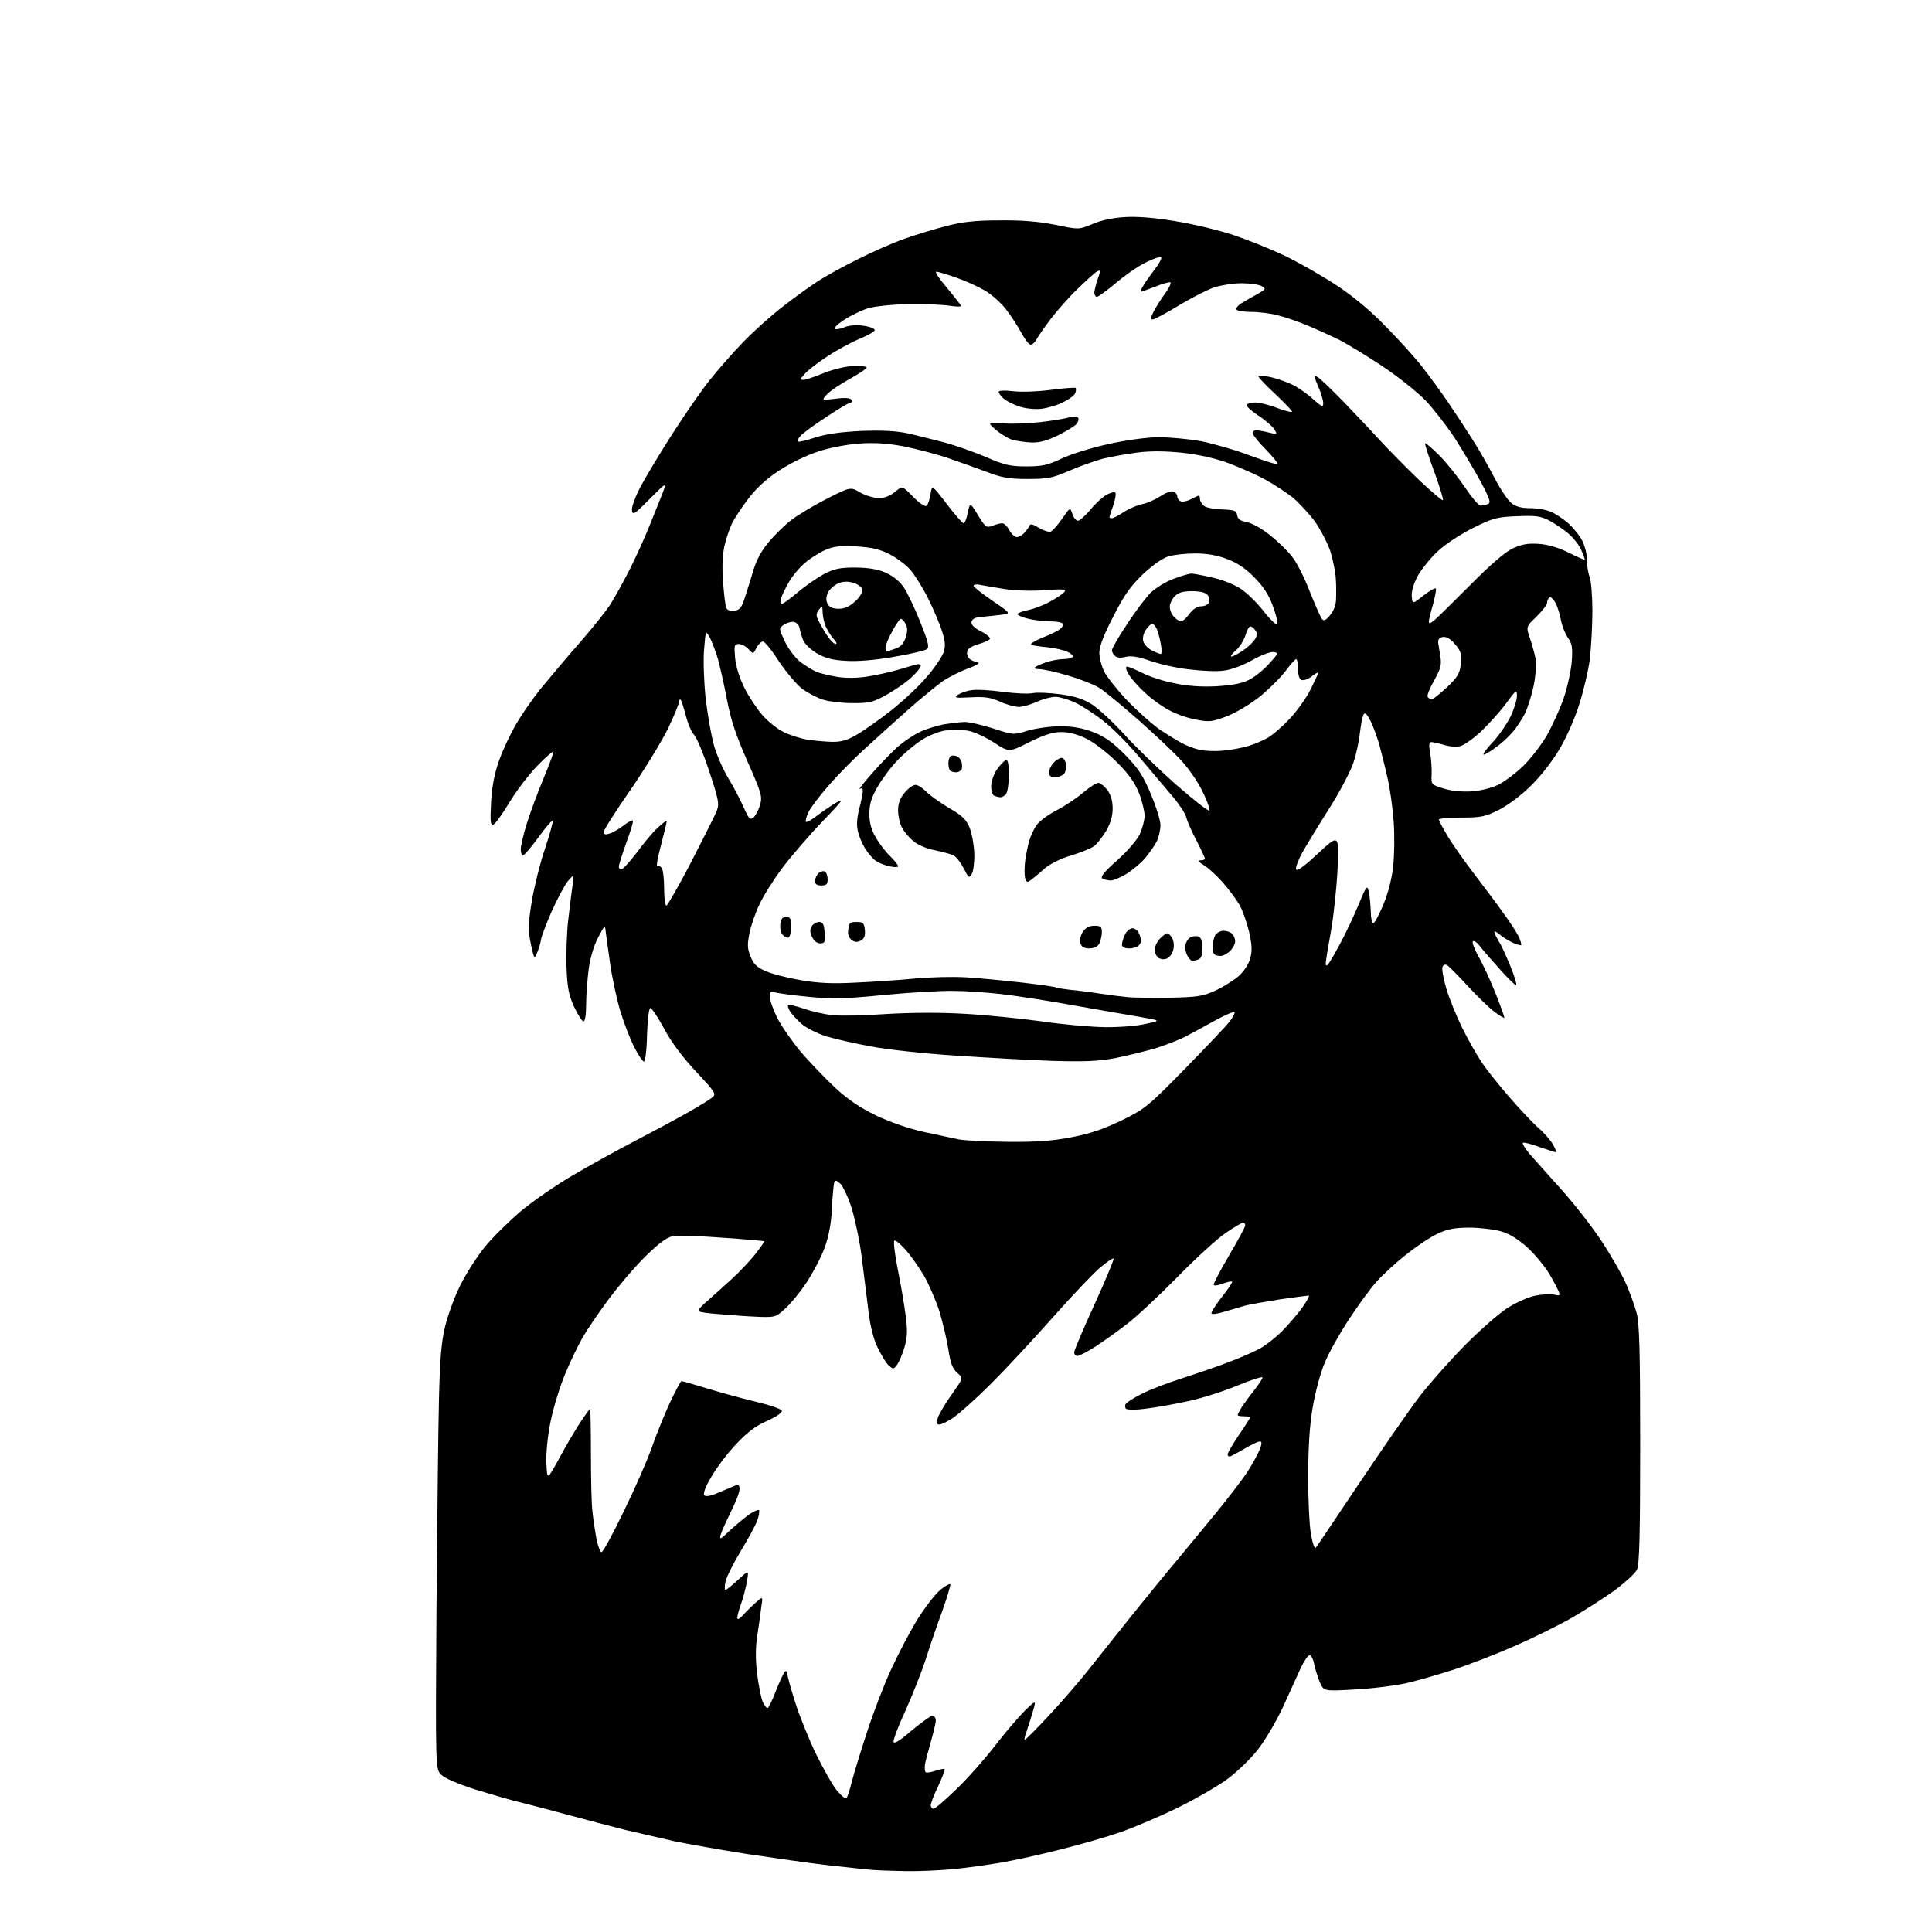 <?xml version="1.0" encoding="UTF-8" standalone="no"?>
<svg 
  version="1.1" 
  xmlns="http://www.w3.org/2000/svg" 
  xmlns:xlink="http://www.w3.org/1999/xlink" 
  xmlns:svg="http://www.w3.org/2000/svg"
  xmlns:rdf="http://www.w3.org/1999/02/22-rdf-syntax-ns#"
  xmlns:cc="http://creativecommons.org/ns#"
  xmlns:dc="http://purl.org/dc/elements/1.1/"
  viewBox="0 0 768 768"
  width="768"
  height="768"
>
<style>svg {background-color: white; }</style>"
<path stroke="none" fill="black" fill-rule="evenodd" d="M360.0,743.8C354.8,743.7 348.7,743.5 346.5,743.3C344.3,743.1 336.6,742.3 329.5,741.5C322.4,740.7 307.7,738.6 297.0,737.0C286.3,735.3 273.2,733.0 268.0,731.9C262.8,730.7 254.0,728.7 248.5,727.4C243.0,726.0 232.9,723.4 226.0,721.5C219.1,719.6 210.6,717.4 207.0,716.5C203.4,715.7 195.4,713.3 189.1,711.4C182.2,709.2 176.8,706.9 175.4,705.5C173.1,703.2 173.1,703.2 173.5,639.8C173.8,605.0 174.2,567.3 174.5,556.0C174.9,540.0 175.4,533.6 177.0,527.0C178.2,522.3 180.9,514.9 183.2,510.5C185.4,506.1 189.7,499.4 192.7,495.7C195.7,492.0 202.2,485.6 207.0,481.5C211.9,477.4 221.2,471.0 227.7,467.2C234.2,463.4 245.3,457.2 252.5,453.5C259.6,449.8 269.1,444.7 273.5,442.2C277.9,439.7 282.3,437.0 283.2,436.2C284.8,434.9 284.3,434.1 276.7,426.0C271.4,420.3 266.9,414.4 264.0,408.9C261.5,404.3 259.0,400.6 258.5,400.7C257.9,400.9 257.4,405.7 257.2,411.5C257.1,417.3 256.5,422.0 256.0,422.0C255.5,422.0 253.7,419.4 252.1,416.2C250.5,413.1 248.0,406.6 246.6,402.0C245.2,397.3 243.4,389.0 242.6,383.5C241.8,378.0 241.0,372.1 240.8,370.5C240.5,367.6 240.4,367.6 237.7,372.8C236.0,376.1 234.6,380.8 234.0,385.3C233.5,389.3 233.0,395.5 233.0,399.2C233.0,403.3 232.6,406.0 231.9,406.0C231.4,406.0 229.7,403.4 228.2,400.2C226.1,395.5 225.5,392.7 225.2,384.5C225.0,379.0 225.3,370.4 225.9,365.5C226.5,360.6 227.2,354.5 227.6,352.0C228.1,347.5 228.1,347.5 225.8,350.2C224.5,351.7 221.6,357.2 219.2,362.5C216.9,367.8 215.0,372.9 215.0,373.8C214.9,374.7 214.3,376.8 213.6,378.5C212.4,381.5 212.4,381.5 211.0,375.2C209.9,369.7 209.9,367.5 211.4,358.2C212.4,352.4 214.7,342.9 216.7,337.2C218.6,331.5 219.9,326.6 219.7,326.3C219.4,326.0 216.8,329.0 214.0,332.9C211.2,336.8 208.4,340.0 207.9,340.0C207.4,340.0 207.0,338.9 207.0,337.6C207.0,336.2 208.1,331.5 209.5,327.1C210.9,322.7 213.8,314.8 216.0,309.6C218.2,304.3 220.0,299.5 220.0,298.9C220.0,298.3 217.1,300.8 213.6,304.4C210.1,308.0 205.1,314.6 202.4,319.1C199.7,323.6 196.9,327.5 196.1,327.8C195.0,328.2 194.8,326.6 195.2,318.9C195.6,312.2 196.6,307.4 198.5,302.0C200.0,297.9 203.0,291.5 205.2,287.8C207.3,284.1 211.7,277.8 214.9,273.8C218.2,269.8 224.9,261.8 229.9,256.1C235.0,250.3 240.6,243.3 242.4,240.6C244.2,237.8 247.8,231.3 250.4,226.2C252.9,221.2 256.4,213.5 258.1,209.2C259.8,205.0 262.1,199.2 263.2,196.5C265.1,191.5 265.1,191.5 258.3,198.3C252.3,204.4 251.5,204.9 251.2,202.9C251.0,201.7 252.5,197.5 254.5,193.7C256.5,189.9 262.2,180.4 267.2,172.6C272.2,164.8 278.9,155.1 282.2,151.0C285.5,146.9 291.5,140.0 295.6,135.8C299.7,131.6 306.8,125.2 311.4,121.7C316.0,118.1 322.3,113.6 325.4,111.6C328.5,109.6 335.6,105.7 341.1,103.0C346.6,100.2 354.8,96.6 359.3,95.0C363.8,93.4 371.3,91.1 376.0,89.9C382.5,88.2 387.5,87.6 397.5,87.6C406.8,87.5 413.1,88.1 419.7,89.4C428.8,91.3 428.8,91.3 434.2,89.1C437.5,87.6 442.3,86.6 447.0,86.3C452.0,86.0 458.8,86.5 467.1,87.9C474.1,89.0 484.4,91.5 490.2,93.4C495.9,95.3 505.1,99.0 510.6,101.6C516.0,104.2 525.0,109.3 530.5,112.9C536.9,117.0 543.9,122.7 550.0,128.9C555.3,134.2 562.1,141.7 565.1,145.5C568.1,149.3 572.9,155.9 575.7,160.0C578.5,164.1 582.8,170.7 585.2,174.5C587.7,178.3 591.6,185.2 594.0,189.8C596.3,194.3 599.4,198.9 600.8,200.0C602.5,201.4 604.8,202.0 608.2,202.0C610.9,202.0 614.5,202.6 616.4,203.4C618.2,204.1 621.3,206.2 623.4,208.0C625.4,209.8 628.0,213.0 629.0,215.0C630.0,217.0 630.9,220.4 630.8,222.6C630.8,224.7 631.3,227.8 631.9,229.3C632.5,230.9 633.0,237.0 633.0,242.8C633.0,248.7 632.5,257.3 632.0,261.9C631.4,266.5 629.5,274.6 627.8,279.9C626.2,285.2 622.7,293.1 620.1,297.5C617.5,302.0 612.6,308.4 608.8,312.1C604.8,316.1 599.6,320.0 595.9,321.9C590.3,324.7 588.7,325.0 580.8,325.0C576.0,325.0 572.0,325.4 572.0,325.8C572.0,326.3 573.6,329.3 575.6,332.6C577.5,335.8 582.4,342.7 586.3,347.8C590.3,353.0 595.4,359.8 597.7,363.1C600.1,366.3 602.7,370.4 603.6,372.1C604.4,373.8 604.9,375.4 604.7,375.7C604.4,375.9 602.7,375.4 600.8,374.5C599.0,373.5 596.7,372.1 595.8,371.2C594.8,370.4 594.0,370.0 594.0,370.5C594.0,370.9 594.9,372.7 595.9,374.4C597.0,376.1 599.0,380.6 600.5,384.3C602.0,388.0 603.0,391.3 602.7,391.6C602.5,391.9 599.5,389.0 596.2,385.3C592.9,381.6 589.2,377.4 588.2,376.0C587.1,374.6 585.9,373.8 585.5,374.2C585.1,374.6 586.1,377.3 587.7,380.2C589.4,383.1 592.4,389.6 594.4,394.6C596.4,399.6 598.0,404.1 598.0,404.5C598.0,404.9 596.3,403.9 594.2,402.3C592.1,400.8 587.3,396.1 583.5,392.0C579.7,387.9 576.0,384.1 575.3,383.7C574.5,383.2 573.8,383.5 573.4,384.4C573.1,385.3 573.8,389.2 575.0,393.2C576.2,397.2 579.0,404.0 581.2,408.5C583.4,412.9 586.7,418.8 588.5,421.5C590.2,424.3 595.3,430.7 599.8,435.9C604.2,441.0 609.6,446.7 611.7,448.5C613.8,450.3 616.3,453.2 617.3,454.9C618.3,456.6 618.8,458.0 618.4,458.0C618.0,458.0 615.1,457.0 611.8,455.9C608.6,454.7 605.7,454.0 605.4,454.3C605.0,454.6 606.3,456.6 608.1,458.8C610.0,460.9 615.7,467.3 620.8,473.0C625.9,478.7 633.0,487.8 636.6,493.3C640.2,498.7 644.5,506.2 646.2,509.9C647.8,513.5 649.8,519.0 650.6,522.0C651.7,526.3 652.0,536.9 652.0,574.5C652.0,610.4 651.7,622.1 650.7,624.0C650.0,625.4 646.3,628.8 642.5,631.7C638.6,634.6 630.8,639.6 625.0,643.0C619.2,646.3 608.8,651.4 601.9,654.4C595.1,657.4 584.5,661.5 578.5,663.5C572.4,665.5 563.7,668.0 559.0,669.1C554.3,670.1 545.0,671.3 538.3,671.6C526.2,672.3 526.2,672.3 524.6,668.6C523.8,666.6 522.8,663.4 522.4,661.5C522.1,659.6 521.2,658.0 520.6,658.0C519.9,658.0 518.3,660.4 517.0,663.2C515.7,666.1 512.5,673.1 509.9,678.8C507.2,684.5 502.8,692.0 500.0,695.5C497.2,699.1 491.9,704.2 488.2,707.0C484.5,709.8 475.6,714.9 468.4,718.5C461.2,722.0 450.9,726.4 445.4,728.3C440.0,730.2 429.2,733.3 421.5,735.2C413.8,737.2 403.2,739.5 398.0,740.4C392.8,741.3 384.2,742.5 379.0,743.0C373.8,743.5 365.2,743.9 360.0,743.8zM371.1,719.0C371.7,719.0 375.8,715.5 380.2,711.2C384.6,707.0 391.5,699.2 395.5,694.0C399.5,688.8 404.9,682.5 407.4,680.0C412.0,675.6 412.0,675.6 410.4,680.9C409.5,683.9 408.4,687.4 407.9,688.8C407.4,690.2 407.1,691.4 407.3,691.6C407.5,691.8 411.9,687.4 417.1,681.8C422.3,676.2 429.4,668.0 433.0,663.4C436.6,658.9 444.1,649.4 449.8,642.3C455.4,635.3 463.5,625.4 467.8,620.3C472.0,615.2 479.3,606.4 483.9,600.8C488.5,595.1 493.8,588.2 495.6,585.5C497.4,582.8 499.6,578.8 500.5,576.8C501.7,573.9 501.7,573.0 500.8,573.0C500.1,573.0 497.2,574.4 494.5,576.0C491.8,577.6 489.2,579.0 488.8,579.0C488.3,579.0 488.0,578.6 488.0,578.1C488.0,577.6 490.0,574.1 492.5,570.4C495.0,566.8 497.0,563.6 497.0,563.4C497.0,563.2 495.9,563.0 494.5,563.0C493.1,563.0 492.0,562.8 492.0,562.5C492.0,562.2 492.8,560.7 493.7,559.2C494.7,557.7 497.0,554.6 498.9,552.2C500.7,549.9 502.1,547.7 501.8,547.5C501.5,547.2 496.9,548.7 491.6,550.9C486.3,553.1 477.8,555.8 472.7,556.9C467.7,558.0 460.1,559.4 456.0,559.9C451.8,560.5 448.1,560.5 447.6,560.0C447.2,559.6 447.1,558.7 447.5,558.1C447.8,557.5 450.7,555.7 453.8,554.1C456.9,552.5 464.4,549.6 470.5,547.7C476.6,545.7 484.6,543.0 488.3,541.5C492.1,540.1 497.3,537.9 500.0,536.5C502.7,535.2 507.0,531.8 509.7,529.1C512.3,526.4 516.0,522.2 517.8,519.6C519.6,517.1 520.7,515.0 520.2,515.0C519.8,515.0 514.7,515.7 508.9,516.5C503.2,517.4 496.9,518.5 495.0,519.0C493.1,519.6 489.4,520.6 486.8,521.4C484.2,522.2 481.8,522.6 481.6,522.1C481.3,521.7 483.2,518.8 485.7,515.6C488.2,512.5 490.0,509.7 489.8,509.5C489.6,509.2 488.0,509.6 486.2,510.2C484.5,510.9 482.8,511.2 482.5,510.8C482.2,510.5 484.9,505.3 488.5,499.2C492.1,493.1 495.0,487.7 495.0,487.1C495.0,486.5 494.6,486.0 494.2,486.0C493.7,486.0 490.6,487.8 487.4,490.0C484.1,492.2 475.4,500.1 468.0,507.7C460.6,515.2 451.6,523.6 448.0,526.3C444.4,529.1 438.8,533.1 435.6,535.2C432.3,537.3 429.1,539.0 428.3,539.0C427.6,539.0 427.0,538.4 427.0,537.6C427.0,536.8 430.6,528.3 435.1,518.5C439.5,508.8 442.9,500.6 442.7,500.3C442.4,500.0 440.0,501.6 437.3,503.9C434.7,506.1 426.2,515.0 418.5,523.7C410.8,532.4 399.8,544.2 394.0,550.0C388.2,555.8 381.3,562.0 378.6,563.8C375.6,565.7 373.3,566.7 372.7,566.1C372.2,565.6 372.5,563.8 373.6,561.9C374.5,560.0 377.0,556.1 379.1,553.2C382.9,547.8 382.9,547.8 380.5,545.7C378.6,544.0 377.8,541.8 377.0,536.5C376.4,532.6 374.8,525.9 373.5,521.5C372.1,517.1 369.3,510.6 367.3,507.1C365.2,503.6 361.9,498.9 359.8,496.6C357.8,494.4 355.9,492.8 355.5,493.2C355.1,493.6 355.7,498.7 356.9,504.7C358.1,510.6 359.5,518.8 360.0,522.9C360.8,528.8 360.7,531.4 359.6,535.4C358.8,538.2 357.4,541.4 356.6,542.5C355.2,544.4 355.1,544.4 353.2,542.7C352.1,541.7 350.1,538.3 348.6,535.1C346.9,531.3 345.7,526.0 345.0,519.4C344.3,514.0 343.2,504.6 342.4,498.6C341.6,492.7 339.8,484.3 338.5,480.1C337.1,475.8 335.1,471.5 334.0,470.5C332.4,469.1 332.0,469.0 331.6,470.1C331.4,470.9 330.9,475.6 330.7,480.5C330.4,486.6 329.4,491.6 327.8,496.0C326.5,499.6 323.3,505.7 320.7,509.7C318.1,513.6 314.2,518.4 312.0,520.3C308.2,523.8 308.2,523.8 298.3,523.3C292.9,523.0 285.8,522.4 282.5,522.1C276.5,521.4 276.5,521.4 280.9,517.4C283.3,515.3 287.8,511.2 290.8,508.5C293.8,505.8 298.0,501.3 300.2,498.6C302.3,495.9 303.9,493.6 303.8,493.4C303.6,493.3 296.1,492.6 287.2,492.0C278.2,491.3 269.3,491.1 267.4,491.4C265.0,491.9 261.9,494.2 256.7,499.3C252.6,503.3 246.2,510.8 242.3,516.0C238.4,521.2 233.6,528.2 231.7,531.5C229.8,534.8 226.6,541.4 224.6,546.3C222.6,551.1 220.0,559.5 218.9,564.9C217.7,570.8 217.0,577.6 217.2,581.7C217.5,588.5 217.5,588.5 222.4,579.5C225.1,574.5 228.9,568.1 230.8,565.2C232.7,562.4 234.4,560.0 234.6,560.0C234.7,560.0 234.9,567.9 234.9,577.5C234.9,587.1 235.1,597.6 235.5,600.8C235.8,603.9 236.6,608.9 237.1,611.8C237.7,614.6 238.6,617.0 239.1,617.0C239.7,617.0 243.7,609.6 248.0,600.7C252.4,591.7 257.4,580.3 259.1,575.4C260.8,570.5 264.0,562.6 266.2,557.8C268.5,552.9 270.6,549.0 270.9,549.0C271.2,549.0 275.8,550.3 281.0,551.9C286.2,553.5 295.0,555.9 300.4,557.2C305.9,558.5 310.6,560.1 310.8,560.8C311.0,561.5 308.6,563.2 304.8,564.9C300.2,566.9 296.9,569.5 292.5,574.2C289.2,577.7 284.8,583.5 282.8,587.0C280.3,591.2 279.4,593.8 280.0,594.4C280.7,595.1 282.8,594.6 286.2,593.1C289.1,591.9 292.1,590.6 292.8,590.3C293.5,590.0 294.0,590.6 294.0,591.9C294.0,593.1 292.5,597.1 290.6,600.8C288.8,604.5 286.9,608.6 286.5,610.0C285.9,612.2 286.3,612.1 290.1,608.4C292.5,606.2 296.0,603.3 297.8,602.0C299.6,600.8 301.4,600.0 301.7,600.3C302.0,600.6 301.7,602.4 301.1,604.2C300.5,606.0 297.5,611.6 294.5,616.5C291.5,621.5 288.7,627.0 288.4,628.8C288.0,630.6 288.0,632.0 288.4,632.0C288.8,632.0 291.0,630.2 293.4,628.0C297.7,624.0 297.7,624.0 296.9,628.8C296.4,631.4 295.4,635.3 294.6,637.5C293.8,639.7 293.1,642.2 293.1,643.0C293.1,644.0 293.8,643.7 295.4,642.0C296.6,640.6 298.9,638.4 300.5,637.0C303.3,634.5 303.3,634.5 302.6,639.0C302.3,641.5 301.6,646.6 301.0,650.4C300.3,655.1 300.3,659.9 301.0,665.6C301.6,670.3 302.6,675.2 303.2,676.5C303.8,677.9 304.7,679.0 305.1,679.0C305.5,679.0 307.0,675.9 308.5,672.0C310.0,668.2 311.6,664.8 312.1,664.4C312.6,664.1 313.0,664.6 313.0,665.4C313.0,666.3 314.4,671.4 316.1,676.7C317.8,682.1 321.6,691.5 324.5,697.5C327.5,703.5 331.2,710.1 332.9,712.0C334.5,713.9 336.1,715.2 336.5,714.8C336.8,714.5 337.8,711.6 338.6,708.3C339.4,705.1 342.1,696.3 344.6,688.7C347.0,681.2 351.3,670.0 354.1,663.9C356.9,657.8 361.6,648.8 364.6,643.9C367.6,639.1 371.7,633.7 373.8,632.0C375.8,630.3 377.6,629.4 377.8,629.8C377.9,630.3 376.4,635.2 374.5,640.6C372.5,646.0 369.5,654.7 367.9,659.9C366.2,665.0 362.6,674.1 359.9,680.1C357.1,686.1 355.0,691.7 355.2,692.4C355.4,693.4 357.8,691.9 362.4,687.9C366.3,684.7 370.0,682.0 370.7,682.0C371.4,682.0 372.0,682.9 372.0,683.9C372.0,684.9 371.1,688.6 370.1,692.1C369.1,695.6 368.0,699.7 367.7,701.3C367.5,702.8 367.6,704.3 368.0,704.5C368.4,704.8 370.2,704.5 371.9,703.9C373.7,703.3 375.3,703.0 375.5,703.2C375.8,703.4 374.6,706.4 373.0,709.9C371.3,713.4 370.0,716.8 370.0,717.6C370.0,718.4 370.5,719.0 371.1,719.0zM523.0,615.3C523.4,614.9 531.2,603.2 540.4,589.5C549.6,575.8 560.4,560.2 564.4,555.0C568.4,549.8 576.4,540.8 582.1,535.0C587.8,529.2 595.3,522.6 598.7,520.3C602.2,518.0 607.2,515.7 610.0,515.1C612.8,514.5 616.3,514.3 617.7,514.6C620.0,515.2 620.2,515.0 619.6,513.4C619.2,512.4 617.5,509.1 615.7,506.1C613.9,503.2 610.1,498.6 607.2,495.9C603.6,492.7 600.2,490.5 596.8,489.5C593.9,488.7 588.2,488.0 584.1,488.0C578.2,488.0 575.3,488.6 571.5,490.4C568.8,491.6 563.1,495.4 559.0,498.7C554.9,501.9 549.5,506.9 547.1,509.6C544.7,512.3 539.8,519.0 536.2,524.5C532.6,530.0 528.3,537.6 526.7,541.5C525.0,545.4 522.9,553.2 521.9,559.0C520.6,566.3 520.1,574.7 520.0,586.4C520.0,595.7 520.5,606.2 521.1,609.8C521.7,613.3 522.6,615.8 523.0,615.3zM400.8,453.9C412.5,454.0 418.6,453.5 426.3,452.0C433.6,450.6 439.2,448.6 446.0,445.3C455.0,440.9 456.4,439.8 470.8,425.1C479.2,416.5 487.3,408.0 488.7,406.2C490.1,404.4 491.0,402.7 490.7,402.4C490.4,402.0 487.0,403.5 483.3,405.5C479.6,407.6 474.5,410.3 472.1,411.6C469.7,413.0 464.2,415.1 460.0,416.5C455.7,417.8 448.3,419.6 443.4,420.6C436.3,421.9 431.1,422.1 418.0,421.7C408.9,421.4 391.6,420.4 379.5,419.6C367.4,418.8 352.5,417.2 346.4,416.0C340.3,414.9 332.3,413.1 328.6,412.0C324.8,410.8 320.4,408.6 318.4,406.8C316.5,405.1 314.5,402.8 313.9,401.8C313.3,400.7 313.0,399.6 313.3,399.4C313.5,399.2 316.2,399.9 319.4,400.9C322.5,402.0 327.6,403.2 330.8,403.5C333.9,403.9 343.5,403.7 352.0,403.1C362.0,402.5 373.2,402.4 383.5,403.0C392.3,403.5 406.0,404.9 414.0,406.0C422.0,407.2 433.2,408.2 439.0,408.3C445.0,408.4 452.1,407.8 455.5,407.0C461.5,405.7 461.5,405.7 453.5,404.3C449.1,403.6 436.9,401.4 426.5,399.6C416.1,397.7 403.0,395.7 397.5,395.1C392.0,394.5 383.7,393.9 379.0,393.9C374.3,393.8 362.0,394.5 351.6,395.5C335.4,397.1 331.0,397.2 321.0,396.2C314.5,395.6 308.5,394.7 307.6,394.4C306.4,393.9 306.0,394.4 306.0,396.2C306.0,397.6 307.4,401.4 309.0,404.7C310.7,408.0 314.9,414.0 318.3,418.1C321.8,422.2 327.9,428.5 331.8,432.2C337.1,437.1 341.5,440.1 348.2,443.4C353.7,446.0 361.4,448.7 367.0,449.9C372.2,451.0 378.5,452.4 381.0,452.9C383.5,453.4 392.4,453.8 400.8,453.9zM465.0,396.6C476.0,396.4 478.2,396.0 483.1,393.8C486.1,392.4 490.3,389.8 492.3,388.1C494.5,386.1 496.4,383.3 497.0,380.9C497.8,378.0 497.7,375.5 496.5,370.3C495.6,366.6 493.9,361.7 492.6,359.5C491.3,357.3 488.3,353.3 485.9,350.6C483.5,347.9 480.2,344.9 478.5,343.9C476.4,342.6 476.0,342.0 477.2,342.0C478.2,342.0 479.0,341.7 479.0,341.4C479.0,341.0 477.5,337.8 475.6,334.1C473.7,330.5 471.9,326.4 471.6,325.0C471.3,323.6 468.9,319.9 466.3,316.8C463.7,313.7 457.7,306.6 453.1,301.2C448.5,295.7 441.8,288.9 438.1,286.2C434.5,283.4 429.5,280.2 427.0,279.1C424.5,278.0 421.1,277.0 419.5,277.0C417.9,277.0 414.5,277.9 412.1,279.0C409.7,280.1 406.5,281.0 405.0,281.0C403.5,281.0 400.1,280.1 397.5,278.9C393.7,277.2 391.3,276.9 385.8,277.2C380.0,277.5 379.1,277.4 380.6,276.3C381.6,275.6 383.9,274.7 385.9,274.4C387.8,274.0 393.5,274.3 398.6,275.0C403.6,275.7 409.1,275.9 410.8,275.5C412.5,275.2 417.3,275.4 421.6,276.0C427.3,276.8 430.6,277.8 434.2,280.1C436.8,281.8 442.5,287.1 446.8,291.8C451.0,296.5 460.3,305.5 467.4,311.8C474.6,318.1 480.6,322.8 480.8,322.2C481.0,321.6 479.8,318.2 478.1,314.8C476.5,311.3 472.8,305.9 470.0,302.8C467.2,299.6 459.5,292.4 453.0,286.6C446.4,280.8 439.3,274.9 437.1,273.5C434.9,272.1 429.2,269.9 424.4,268.5C419.7,267.1 414.6,266.0 413.2,266.0C411.8,266.0 411.0,265.7 411.4,265.3C411.7,264.9 413.7,264.0 415.8,263.3C417.8,262.6 420.9,262.0 422.7,262.0C424.4,262.0 426.1,261.6 426.4,261.1C426.7,260.7 425.7,259.7 424.3,259.1C422.8,258.4 419.3,257.6 416.5,257.3C413.8,257.1 410.8,256.6 410.0,256.4C409.2,256.1 411.0,254.9 414.3,253.5C417.5,252.3 420.7,250.7 421.5,250.0C422.3,249.3 422.7,248.4 422.4,247.9C422.1,247.4 419.9,247.0 417.4,247.0C414.9,247.0 410.9,246.5 408.5,245.9C406.0,245.3 404.2,244.4 404.5,244.0C404.8,243.6 406.7,242.9 408.7,242.5C410.8,242.1 414.6,240.7 417.3,239.2C419.9,237.8 422.5,236.1 423.1,235.3C424.0,234.2 422.7,234.1 415.4,234.6C410.1,235.0 403.4,234.8 399.0,234.1C394.9,233.4 390.5,232.7 389.2,232.4C388.0,232.2 387.0,232.4 387.0,232.9C387.0,233.3 390.4,236.0 394.5,238.8C402.0,243.9 402.0,243.9 397.8,244.4C395.4,244.7 391.9,245.1 390.0,245.2C387.6,245.4 386.4,246.1 386.2,247.2C386.0,248.3 387.2,249.6 390.0,251.0C392.2,252.1 393.8,253.5 393.5,254.0C393.2,254.5 391.2,255.4 389.1,256.0C386.9,256.6 384.9,257.7 384.6,258.6C384.2,259.5 384.5,260.8 385.1,261.6C385.7,262.3 387.1,263.0 388.3,263.2C389.9,263.5 388.9,264.2 384.6,265.8C381.4,267.0 376.9,269.3 374.6,270.9C372.4,272.5 366.2,277.5 361.0,282.1C355.8,286.7 348.0,293.8 343.5,297.9C339.1,301.9 332.7,308.4 329.3,312.4C325.8,316.3 322.3,321.0 321.4,322.8C320.5,324.7 320.1,326.4 320.4,326.7C320.7,327.0 322.6,325.9 324.7,324.3C326.8,322.7 330.3,320.3 332.5,319.0C335.8,317.1 334.8,318.4 326.9,326.6C321.6,332.1 314.5,340.4 311.0,345.0C307.5,349.7 303.4,356.2 301.9,359.5C300.3,362.8 298.5,368.0 297.9,371.1C297.0,375.6 297.1,377.2 298.4,380.3C299.5,383.2 301.0,384.6 304.3,386.0C306.7,387.1 312.9,388.7 318.1,389.6C325.1,390.8 330.7,391.1 340.0,390.6C346.9,390.3 357.4,389.6 363.5,389.0C369.6,388.4 378.8,388.2 384.0,388.5C389.2,388.8 399.3,389.8 406.4,390.6C413.5,391.4 419.7,392.3 420.1,392.6C420.5,392.8 423.0,393.2 425.7,393.5C428.3,393.7 433.6,394.4 437.5,395.0C441.4,395.6 446.3,396.2 448.5,396.4C450.7,396.6 458.1,396.7 465.0,396.6zM527.9,383.4C528.4,382.9 530.6,379.1 532.8,375.0C535.0,370.9 538.3,363.9 540.1,359.5C543.2,352.0 543.5,351.7 544.1,354.5C544.5,356.1 544.8,359.6 544.9,362.2C544.9,364.9 545.4,367.0 545.9,367.0C546.4,367.0 548.2,363.7 549.9,359.6C551.8,355.1 553.3,349.2 553.8,344.4C554.3,340.0 554.4,332.0 554.0,326.5C553.6,321.0 552.5,313.1 551.5,309.0C550.6,304.9 549.1,299.0 548.3,296.0C547.4,293.0 545.9,288.7 544.8,286.6C543.3,283.7 542.6,283.0 542.0,284.1C541.6,284.9 541.0,288.0 540.6,291.2C540.3,294.3 539.2,299.5 538.1,302.9C537.1,306.2 532.8,314.4 528.5,321.2C524.2,328.0 519.4,335.9 517.8,338.7C516.2,341.6 515.0,344.7 515.2,345.5C515.4,346.6 518.2,344.6 523.9,339.3C532.3,331.5 532.3,331.5 531.7,345.6C531.3,353.4 530.1,364.6 529.0,370.6C527.9,376.6 527.0,382.2 527.0,382.9C527.0,383.9 527.3,384.0 527.9,383.4zM464.1,380.9C463.1,381.5 461.8,381.4 460.7,380.9C459.8,380.3 459.0,378.9 459.0,377.6C459.0,376.4 459.9,374.4 461.0,373.2C462.2,372.0 463.5,371.0 464.0,371.0C464.5,371.0 465.4,371.9 466.0,373.0C466.6,374.1 466.8,376.1 466.4,377.5C466.1,378.9 465.0,380.5 464.1,380.9zM474.0,382.0C473.5,382.0 472.6,381.1 472.0,379.9C471.4,378.8 471.0,377.0 471.2,375.8C471.4,374.6 472.2,373.2 473.1,372.7C474.0,372.1 475.5,372.0 476.4,372.3C477.5,372.7 478.0,374.2 478.0,376.9C478.0,379.5 477.5,381.0 476.4,381.4C475.5,381.7 474.4,382.0 474.0,382.0zM485.2,380.0C484.2,380.0 483.0,379.7 482.7,379.3C482.3,379.0 482.0,377.6 482.0,376.3C482.0,374.9 482.5,373.0 483.0,371.9C483.6,370.9 485.1,370.0 486.3,370.0C487.6,370.0 489.1,370.5 489.8,371.2C490.5,371.9 491.0,373.2 491.0,374.2C491.0,375.2 490.1,376.9 489.0,378.0C487.9,379.1 486.2,380.0 485.2,380.0zM433.0,377.0C431.0,377.0 429.9,376.4 429.5,375.0C429.1,373.7 429.5,371.9 430.4,370.5C431.5,368.8 433.0,368.0 435.0,368.0C437.6,368.0 438.0,368.4 438.0,370.6C438.0,372.0 437.5,374.0 437.0,375.1C436.3,376.3 434.9,377.0 433.0,377.0zM448.9,377.0C447.0,377.0 446.0,376.5 446.0,375.5C446.0,374.7 446.5,372.9 447.2,371.5C447.8,370.1 449.2,369.0 450.2,369.0C451.3,369.0 452.5,370.1 453.0,371.6C453.7,373.5 453.7,374.7 452.9,375.6C452.3,376.4 450.5,377.0 448.9,377.0zM326.0,375.0C324.8,375.0 323.5,374.0 322.8,372.4C321.9,370.6 321.9,369.4 322.7,368.2C323.2,367.3 324.6,366.5 325.6,366.5C327.1,366.5 327.6,367.4 327.8,370.8C328.1,374.5 327.9,375.0 326.0,375.0zM342.2,373.9C340.8,374.6 339.8,374.6 338.6,373.7C337.4,372.8 336.9,371.4 337.2,369.5C337.5,366.9 337.9,366.5 340.5,366.5C343.1,366.5 343.5,366.9 343.8,369.7C344.0,372.0 343.6,373.1 342.2,373.9zM313.4,372.7C312.8,372.9 311.8,372.4 311.1,371.6C310.4,370.8 310.0,368.9 310.2,367.3C310.4,365.3 311.1,364.5 312.5,364.5C314.2,364.5 314.5,365.2 314.5,368.4C314.5,370.6 314.0,372.5 313.4,372.7zM264.9,360.0C265.3,360.0 269.8,352.2 274.7,342.8C279.6,333.3 284.2,324.1 284.9,322.4C286.0,319.5 285.7,318.0 281.9,306.5C279.6,299.5 276.9,293.1 275.9,292.1C275.0,291.2 273.5,287.9 272.7,284.7C271.8,281.4 270.9,278.5 270.6,278.2C270.3,277.9 270.0,278.2 270.0,278.8C270.0,279.5 268.1,284.2 265.7,289.3C263.3,294.3 256.5,305.4 250.7,313.9C244.8,322.3 240.0,329.9 240.0,330.7C240.0,331.7 240.6,331.9 242.2,331.4C243.5,331.0 246.0,329.6 247.8,328.2C249.6,326.8 251.3,325.9 251.6,326.2C251.8,326.5 250.7,330.4 249.0,334.9C247.4,339.4 246.0,343.8 246.0,344.5C246.0,345.3 246.6,345.7 247.3,345.4C248.1,345.1 250.7,342.1 253.3,338.7C255.8,335.3 259.4,330.9 261.4,329.1C263.4,327.2 265.0,326.0 265.0,326.6C265.0,327.1 263.9,331.4 262.7,336.2C261.4,341.0 260.8,344.6 261.3,344.3C261.8,344.0 262.6,344.4 263.1,345.1C263.6,345.9 264.0,349.5 264.0,353.2C264.0,357.0 264.4,360.0 264.9,360.0zM326.5,352.0C324.7,352.0 324.0,351.5 324.0,350.1C324.0,349.1 324.7,347.7 325.5,347.0C326.3,346.4 327.4,346.1 328.0,346.5C328.5,346.8 329.0,348.2 329.0,349.6C329.0,351.5 328.5,352.0 326.5,352.0zM409.8,349.8C408.4,350.9 408.1,350.8 407.5,349.1C407.2,347.9 407.2,344.9 407.5,342.3C407.9,339.6 408.6,335.9 409.2,334.0C409.8,332.1 411.1,329.3 412.1,327.9C413.1,326.5 416.7,323.8 420.2,322.0C423.7,320.2 428.5,316.9 430.9,314.8C433.4,312.7 436.0,311.1 436.8,311.2C437.6,311.4 439.2,312.7 440.3,314.2C441.6,316.0 442.3,318.5 442.3,321.3C442.3,324.3 441.5,327.2 439.7,330.3C438.2,332.8 436.0,335.6 434.7,336.5C433.5,337.3 429.4,339.0 425.7,340.1C421.6,341.3 417.4,343.4 415.2,345.3C413.2,347.1 410.8,349.1 409.8,349.8zM441.6,350.0C440.4,350.0 438.9,349.6 438.2,349.2C437.3,348.6 439.0,346.5 444.1,342.0C448.3,338.2 452.0,333.9 453.1,331.6C454.1,329.3 455.0,326.0 455.0,324.3C455.0,322.5 454.0,318.4 452.8,315.3C451.1,311.1 448.7,307.7 444.0,303.0C440.4,299.4 435.0,295.2 432.0,293.7C428.4,291.9 424.9,291.0 421.9,291.0C418.5,291.0 415.1,292.1 409.2,295.0C401.1,299.1 401.1,299.1 395.0,295.1C391.4,292.8 387.0,290.8 384.4,290.4C382.0,290.1 378.0,290.1 375.6,290.4C373.2,290.8 369.1,292.4 366.5,294.1C363.9,295.7 359.6,299.3 357.0,302.0C354.3,304.7 350.7,309.6 348.9,312.7C346.3,317.2 345.6,319.7 345.6,323.5C345.6,327.2 346.3,329.8 348.2,333.0C349.6,335.5 352.2,338.8 353.9,340.4C355.6,342.1 357.0,343.8 357.0,344.3C357.0,344.8 355.5,344.8 353.8,344.4C352.0,344.1 349.5,343.1 348.3,342.3C347.0,341.5 345.1,339.2 343.9,337.3C342.7,335.4 341.4,332.3 341.0,330.3C340.4,328.0 340.7,324.9 341.6,321.3C342.4,318.4 343.0,315.2 343.0,314.4C343.0,313.4 342.5,313.2 341.8,313.6C341.1,314.1 343.2,311.3 346.5,307.6C349.7,303.9 354.4,299.1 356.8,296.9C359.2,294.8 363.1,292.2 365.4,291.1C367.7,289.9 372.0,288.6 374.9,288.0C377.9,287.5 381.8,287.0 383.6,287.0C385.4,287.0 390.5,288.2 394.9,289.6C402.9,292.2 402.9,292.2 408.7,290.4C411.9,289.5 417.6,288.7 421.5,288.7C426.4,288.7 430.3,289.4 434.5,291.0C439.0,292.7 442.2,295.0 447.1,299.9C452.4,305.3 454.3,308.1 457.4,315.5C459.5,320.4 461.3,326.1 461.3,328.0C461.3,330.0 460.6,333.0 459.7,334.7C458.8,336.4 456.8,339.2 455.3,341.0C453.8,342.9 450.5,345.6 448.1,347.2C445.6,348.7 442.7,350.0 441.6,350.0zM386.3,347.4C385.3,349.2 385.0,349.0 383.1,345.2C381.9,342.9 380.2,340.7 379.2,340.1C378.3,339.6 374.9,338.7 371.7,338.0C368.4,337.4 364.7,335.8 363.0,334.3C361.3,332.9 359.3,330.5 358.5,328.9C357.7,327.4 357.0,324.3 357.0,322.1C357.0,319.3 357.8,317.3 359.6,315.1C361.0,313.4 363.0,312.0 363.9,312.0C364.9,312.0 366.7,313.2 368.1,314.6C369.4,316.0 373.5,318.9 377.1,321.1C382.6,324.3 384.1,325.7 385.5,329.2C386.4,331.5 387.2,336.1 387.3,339.4C387.4,342.8 386.9,346.4 386.3,347.4zM299.5,325.0C300.3,324.3 301.5,322.1 302.1,320.1C303.1,316.6 302.8,315.5 297.1,302.6C292.6,292.4 290.5,286.2 289.0,278.2C287.9,272.3 286.2,265.0 285.4,262.0C284.5,259.0 283.1,255.2 282.2,253.5C280.5,250.5 280.5,250.5 279.9,258.0C279.5,262.2 279.8,270.8 280.5,277.6C281.3,284.3 282.8,292.8 283.9,296.6C285.0,300.4 287.6,306.2 289.6,309.5C291.6,312.8 294.3,317.9 295.6,320.9C297.6,325.4 298.2,326.1 299.5,325.0zM397.6,316.9C397.0,316.9 395.9,316.6 395.2,316.3C394.6,316.1 394.0,314.4 394.0,312.6C394.0,310.8 395.0,307.8 396.2,306.0C397.5,304.1 399.1,302.5 399.8,302.2C400.7,301.9 401.0,303.6 401.0,308.2C401.0,311.8 400.5,315.1 399.8,315.8C399.1,316.5 398.1,317.0 397.6,316.9zM584.7,314.6C588.4,314.4 592.7,313.3 595.5,312.0C598.1,310.7 602.5,307.4 605.4,304.6C608.3,301.8 612.5,296.4 614.8,292.5C617.0,288.6 620.1,281.9 621.6,277.5C623.1,273.1 624.5,266.5 624.8,262.9C625.2,257.3 624.9,255.8 623.2,253.4C622.1,251.8 620.9,248.7 620.5,246.5C620.1,244.4 619.2,241.3 618.4,239.8C617.6,238.2 616.5,237.2 616.0,237.5C615.4,237.9 615.0,238.8 615.0,239.6C615.0,240.4 613.1,242.8 610.8,245.1C606.6,249.1 606.6,249.1 608.2,253.8C609.1,256.4 610.1,260.2 610.5,262.2C610.8,264.2 610.4,269.0 609.6,272.8C608.8,276.6 607.2,281.6 606.1,283.8C605.0,285.9 602.9,289.2 601.3,291.0C599.8,292.8 596.8,295.6 594.6,297.1C592.5,298.7 590.3,300.0 589.8,300.0C589.2,300.0 590.9,297.6 593.6,294.8C596.2,291.9 599.4,287.2 600.6,284.5C601.9,281.8 603.0,278.2 603.0,276.6C603.0,274.0 602.7,274.1 598.7,279.6C596.3,282.9 591.8,287.8 588.8,290.7C585.7,293.6 582.0,296.2 580.5,296.6C579.0,297.0 576.1,296.8 574.0,296.1C572.0,295.5 569.7,295.0 569.0,295.0C568.1,295.0 567.9,296.1 568.5,299.2C568.9,301.6 569.2,305.4 569.1,307.7C568.9,311.9 568.9,311.9 573.7,313.4C576.7,314.4 580.9,314.8 584.7,314.6zM419.4,309.0C417.7,309.0 417.0,308.4 417.0,307.0C417.0,305.9 417.9,304.1 419.1,302.9C420.2,301.8 421.7,301.1 422.3,301.3C423.0,301.5 423.6,302.7 423.8,303.9C424.0,305.1 423.6,306.8 423.0,307.6C422.3,308.3 420.7,309.0 419.4,309.0zM380.1,307.0C379.1,307.0 378.0,306.7 377.7,306.3C377.3,306.0 377.0,304.6 377.0,303.4C377.0,302.1 377.4,300.9 377.9,300.6C378.4,300.2 379.5,300.3 380.3,300.6C381.1,300.9 382.0,301.9 382.2,302.8C382.5,303.7 382.5,305.1 382.3,305.8C382.0,306.4 381.0,307.0 380.1,307.0zM486.0,298.4C489.0,298.2 493.7,297.3 496.4,296.5C499.0,295.7 502.7,294.1 504.4,293.0C506.2,291.9 510.0,288.6 512.7,285.7C515.5,282.7 519.2,277.6 520.9,274.2C522.6,270.8 524.0,267.8 524.0,267.5C524.0,267.1 522.8,267.8 521.4,268.9C520.0,270.0 518.2,270.6 517.4,270.3C516.5,270.0 516.0,268.4 516.0,265.9C516.0,263.8 515.7,262.0 515.2,262.0C514.8,262.1 513.0,264.1 511.2,266.5C509.4,269.0 504.9,273.5 501.3,276.5C497.4,279.7 491.9,283.0 488.0,284.6C482.0,286.9 480.8,287.1 475.7,286.1C472.6,285.6 467.9,284.0 465.3,282.6C462.6,281.3 458.2,278.2 455.5,275.7C452.7,273.2 449.7,269.8 448.7,268.1C447.6,266.3 447.3,265.0 448.0,265.0C448.6,265.0 451.3,266.1 454.1,267.5C456.8,268.9 462.5,270.8 466.8,271.6C472.0,272.7 477.4,273.1 483.5,272.8C489.9,272.4 493.7,271.7 496.6,270.2C498.8,269.1 502.4,266.2 504.5,263.8C508.2,259.8 508.3,259.5 506.3,259.2C505.0,259.0 501.2,260.5 497.6,262.5C493.9,264.6 489.2,266.3 486.3,266.6C483.7,267.0 477.6,266.7 472.8,266.1C467.9,265.6 461.0,264.0 457.2,262.7C452.4,261.0 449.6,260.6 447.5,261.1C445.7,261.6 444.1,261.5 443.3,260.8C442.6,260.2 442.0,259.2 442.0,258.5C442.0,257.8 444.6,253.2 447.9,248.3C451.1,243.3 455.4,237.7 457.3,235.7C459.3,233.8 463.4,231.2 466.5,230.1C469.6,228.9 472.8,228.0 473.6,228.0C474.4,228.0 478.2,228.7 482.0,229.6C485.8,230.4 490.8,232.4 493.3,234.1C495.7,235.7 499.9,239.8 502.5,243.2C505.2,246.6 507.6,248.8 507.8,248.1C508.0,247.4 507.2,244.1 505.9,240.7C504.3,236.3 502.1,233.0 498.5,229.4C495.1,225.9 491.6,223.6 487.7,222.2C483.9,220.7 479.6,220.0 475.2,220.0C471.5,220.0 466.8,220.5 464.7,221.1C462.4,221.7 458.5,224.4 454.5,228.1C449.4,233.0 447.0,236.3 442.6,245.0C438.8,252.2 437.0,257.0 437.0,259.5C437.0,261.5 437.9,264.9 439.0,267.1C440.2,269.3 444.3,274.5 448.3,278.7C452.3,282.8 458.0,287.9 461.0,290.0C464.0,292.0 468.1,294.5 470.0,295.5C471.9,296.5 475.1,297.7 477.0,298.1C478.9,298.5 483.0,298.7 486.0,298.4zM330.5,294.9C334.3,295.0 336.7,294.3 340.5,292.1C343.3,290.5 349.4,286.2 354.0,282.6C358.7,278.9 365.1,273.0 368.2,269.3C371.4,265.7 374.4,261.2 375.1,259.3C375.9,256.7 375.8,255.0 374.4,250.7C373.5,247.9 371.0,242.0 368.9,237.8C366.8,233.6 363.6,228.5 361.9,226.5C360.1,224.5 356.4,221.7 353.6,220.3C349.7,218.3 346.5,217.6 340.4,217.2C333.9,216.9 331.5,217.1 327.9,218.7C325.4,219.8 321.7,222.2 319.7,224.0C317.6,225.8 314.9,229.1 313.6,231.4C312.3,233.6 310.9,236.5 310.5,237.8C310.2,239.0 310.3,240.0 310.9,240.0C311.4,240.0 314.2,237.9 317.2,235.4C320.1,232.9 324.8,229.7 327.5,228.2C331.6,226.1 333.8,225.6 340.0,225.6C345.4,225.7 348.8,226.2 352.2,227.7C355.2,229.1 357.8,231.2 359.4,233.7C360.8,235.8 363.7,241.9 365.8,247.2C368.9,254.9 369.5,257.2 368.5,258.0C367.8,258.6 361.9,260.0 355.4,261.1C347.9,262.4 340.8,263.0 336.4,262.7C331.0,262.4 328.1,261.7 324.7,259.7C322.2,258.2 319.8,255.9 319.2,254.3C318.6,252.8 318.0,250.6 317.8,249.5C317.6,248.4 316.6,247.4 315.5,247.2C314.4,247.1 312.6,247.6 311.5,248.4C309.6,249.8 309.6,249.9 312.0,255.0C313.3,257.8 316.1,261.5 318.1,263.1C320.1,264.6 323.0,266.4 324.6,267.1C326.2,267.7 330.0,268.6 333.0,269.1C336.4,269.6 340.8,269.6 345.0,268.9C348.6,268.4 354.4,267.0 357.9,266.0C361.4,264.9 364.6,264.0 365.1,264.0C365.6,264.0 366.0,264.4 366.0,264.8C366.0,265.3 364.6,267.1 362.8,268.8C361.1,270.6 356.7,273.7 353.1,275.8C347.1,279.2 345.8,279.5 339.0,279.5C334.9,279.5 329.7,278.9 327.4,278.2C325.2,277.6 321.4,275.6 319.1,274.0C316.8,272.3 312.7,267.4 309.7,263.0C306.9,258.6 304.0,255.0 303.3,255.0C302.6,255.0 301.5,256.1 300.7,257.5C299.4,260.1 299.4,260.1 297.5,258.0C296.5,256.9 294.8,256.0 293.7,256.0C291.9,256.0 291.8,256.5 292.2,261.4C292.5,264.8 293.9,269.3 295.8,273.2C297.5,276.7 300.8,281.6 303.0,284.2C305.2,286.7 309.0,289.8 311.5,291.0C313.9,292.2 318.1,293.5 320.7,294.0C323.4,294.4 327.8,294.8 330.5,294.9zM569.1,278.0C569.7,278.0 572.4,275.8 575.2,273.2C579.4,269.2 580.3,267.7 580.7,263.9C581.1,260.1 580.8,258.9 578.5,256.2C576.7,254.0 575.0,253.0 573.6,253.2C572.2,253.4 571.6,254.1 571.7,255.5C571.9,256.6 572.3,259.2 572.6,261.2C573.1,264.3 572.6,266.0 570.1,270.5C568.3,273.6 567.2,276.5 567.5,277.0C567.9,277.6 568.6,278.0 569.1,278.0zM489.5,261.0C490.1,261.0 492.2,259.9 494.2,258.5C496.3,257.1 498.4,255.0 499.0,253.9C499.9,252.4 499.8,251.5 498.9,250.4C498.3,249.6 497.4,249.0 497.0,249.0C496.5,249.0 495.6,250.7 495.0,252.8C494.3,254.8 492.6,257.5 491.1,258.7C489.7,259.9 489.0,260.9 489.5,261.0zM461.4,260.0C461.8,260.0 461.9,258.4 461.5,256.4C461.2,254.4 460.5,251.7 460.0,250.4C459.5,249.1 458.6,248.0 458.0,248.0C457.5,248.0 456.3,249.1 455.4,250.5C454.5,251.9 454.1,253.7 454.5,255.0C454.8,256.1 456.3,257.7 457.8,258.5C459.3,259.3 460.9,259.9 461.4,260.0zM352.4,259.0C352.5,259.0 354.1,258.5 355.8,257.9C358.0,257.2 359.2,255.9 360.0,253.5C360.8,251.0 360.8,249.5 360.0,248.0C359.4,246.9 358.6,246.0 358.1,246.0C357.7,246.0 356.1,248.2 354.7,250.9C353.2,253.6 352.0,256.5 352.0,257.4C352.0,258.3 352.2,259.0 352.4,259.0zM332.2,256.0C332.9,256.0 332.4,255.0 331.2,253.8C330.1,252.5 328.7,250.2 328.1,248.7C327.5,247.1 327.0,244.7 327.0,243.2C326.9,240.6 326.9,240.6 325.5,242.4C324.3,244.0 324.3,244.7 325.7,247.4C326.6,249.1 328.1,251.7 329.2,253.2C330.3,254.8 331.6,256.0 332.2,256.0zM569.8,246.9C570.7,246.2 577.1,239.9 584.0,233.0C592.5,224.4 598.1,219.6 601.3,218.0C605.1,216.3 607.4,215.9 611.8,216.2C615.6,216.5 619.6,217.7 623.8,219.8C627.2,221.5 630.0,222.7 630.0,222.5C630.0,222.2 629.4,220.5 628.6,218.7C627.9,216.9 625.6,214.0 623.6,212.2C621.6,210.5 618.1,208.1 615.8,206.9C612.4,205.1 610.3,204.9 603.0,205.2C595.2,205.5 593.5,205.9 585.7,209.8C581.0,212.1 574.7,216.2 571.8,218.9C568.8,221.6 565.2,226.1 563.6,228.9C561.9,232.1 561.0,235.1 561.2,237.1C561.5,240.2 561.5,240.2 566.0,236.6C568.5,234.7 570.6,233.5 570.8,234.0C571.0,234.5 570.4,237.4 569.6,240.4C568.7,243.4 568.0,246.4 568.0,247.0C568.0,248.0 568.4,247.9 569.8,246.9zM469.5,247.0C470.1,247.0 471.6,245.7 472.8,244.0C474.3,242.1 475.9,241.0 477.6,241.0C478.9,241.0 480.3,240.3 480.6,239.5C481.0,238.7 480.7,237.3 480.0,236.5C479.2,235.5 477.0,235.0 473.9,235.0C470.3,235.0 468.5,235.5 467.0,237.0C465.9,238.1 465.0,240.0 465.0,241.2C465.0,242.4 465.7,244.2 466.7,245.2C467.6,246.2 468.8,247.0 469.5,247.0zM528.7,244.6C530.1,242.9 531.1,240.5 531.1,238.2C531.2,236.2 531.2,232.5 531.0,230.0C530.9,227.5 529.9,222.7 528.9,219.3C527.8,216.0 525.0,210.6 522.7,207.3C520.3,204.1 516.3,199.8 513.9,197.8C511.4,195.8 506.5,192.6 502.9,190.6C499.4,188.7 492.8,185.8 488.3,184.1C483.2,182.2 476.5,180.7 470.2,180.0C463.2,179.3 457.7,179.2 452.1,179.9C447.6,180.5 441.4,181.6 438.2,182.4C435.0,183.3 429.0,185.4 424.9,187.2C418.4,190.0 416.5,190.4 408.5,190.4C401.1,190.4 398.2,189.9 392.0,187.5C387.9,186.0 380.7,183.4 376.0,181.8C371.3,180.3 363.7,178.3 359.0,177.4C353.3,176.3 347.7,175.9 342.0,176.3C337.1,176.6 330.1,177.9 325.5,179.4C320.8,180.9 314.4,184.0 309.8,187.0C304.6,190.4 300.7,194.0 297.5,198.2C294.9,201.6 292.0,206.0 291.0,208.0C290.1,209.9 288.7,213.9 288.0,216.9C287.2,220.5 287.0,225.2 287.4,231.2C287.8,236.0 288.3,240.7 288.7,241.6C289.0,242.5 290.2,243.0 291.8,242.8C293.8,242.6 294.7,241.6 295.6,239.0C296.3,237.1 297.8,232.2 299.0,228.3C300.4,223.1 302.3,219.5 305.3,215.8C307.7,212.9 311.8,208.8 314.6,206.7C317.3,204.6 323.7,200.8 328.8,198.2C338.1,193.5 338.1,193.5 342.0,195.8C344.1,197.0 347.5,198.0 349.4,198.0C351.6,198.0 353.9,197.1 355.8,195.5C358.7,193.1 358.7,193.1 363.0,197.5C365.8,200.3 367.8,201.6 368.4,201.0C368.9,200.5 369.6,198.4 369.9,196.4C370.5,192.7 370.5,192.7 376.4,200.4C379.6,204.6 382.6,208.0 383.0,208.0C383.5,208.0 384.3,206.1 384.7,203.8C385.6,199.6 385.6,199.6 388.8,204.8C391.7,209.6 392.1,209.9 394.5,209.0C396.0,208.4 397.7,208.0 398.4,208.0C399.1,208.0 400.3,209.1 401.0,210.4C401.7,211.8 402.9,213.1 403.7,213.4C404.4,213.7 405.9,213.1 406.9,212.1C407.9,211.1 408.9,209.7 409.2,209.0C409.5,208.1 410.5,208.3 412.9,209.8C414.8,210.9 416.9,211.6 417.7,211.3C418.4,211.0 420.5,208.7 422.2,206.2C425.4,201.6 425.4,201.6 426.3,204.3C426.8,205.8 427.7,207.0 428.5,207.0C429.2,207.0 431.3,205.1 433.3,202.8C435.2,200.4 438.1,197.7 439.8,196.7C441.5,195.8 443.1,195.4 443.4,195.9C443.7,196.4 443.3,198.7 442.5,201.0C441.7,203.3 441.0,205.4 441.0,205.6C441.0,205.8 441.5,206.0 442.0,206.0C442.6,206.0 444.7,204.9 446.8,203.5C448.8,202.2 452.1,200.8 454.0,200.4C455.9,200.1 459.2,198.6 461.2,197.3C463.3,195.9 465.6,195.0 466.5,195.4C467.3,195.7 468.0,196.6 468.0,197.4C468.0,198.1 468.6,199.0 469.4,199.3C470.1,199.6 472.0,199.2 473.5,198.4C475.0,197.6 476.4,197.0 476.6,197.0C476.8,197.0 477.0,197.6 477.0,198.4C477.0,199.1 477.7,200.3 478.6,201.1C479.4,201.8 482.7,202.4 485.8,202.5C490.8,202.7 491.5,203.0 491.8,204.8C492.0,206.4 493.1,207.1 495.8,207.6C497.8,208.0 501.8,210.2 504.9,212.8C508.0,215.2 512.0,219.1 513.7,221.4C515.5,223.6 518.6,229.8 520.6,235.0C522.7,240.2 524.8,245.1 525.4,245.9C526.2,247.0 526.9,246.7 528.7,244.6zM333.4,242.0C335.8,242.0 337.7,241.1 340.0,239.0C341.8,237.4 343.0,235.3 342.8,234.3C342.6,233.4 341.0,232.2 339.3,231.7C337.1,231.0 335.1,231.1 333.2,231.9C331.6,232.6 329.7,234.3 329.1,235.6C328.3,237.4 328.3,238.7 329.0,240.1C329.7,241.4 331.1,242.0 333.4,242.0zM588.5,201.0C589.2,201.0 590.6,200.7 591.4,200.4C592.8,199.9 592.3,198.4 588.4,191.1C585.8,186.4 581.2,178.7 578.2,174.0C575.1,169.3 569.9,162.6 566.6,159.1C563.2,155.7 555.5,149.5 549.4,145.5C543.3,141.4 535.6,136.8 532.4,135.1C529.1,133.5 523.6,131.0 520.0,129.5C516.4,128.0 511.1,126.1 508.2,125.4C505.3,124.6 500.5,124.0 497.5,124.0C494.5,124.0 491.8,123.6 491.5,123.0C491.2,122.5 492.2,121.2 493.9,120.3C495.5,119.3 498.4,117.7 500.2,116.7C503.3,114.9 503.3,114.8 501.5,113.7C500.4,113.1 496.8,112.6 493.5,112.6C490.2,112.6 485.2,113.4 482.5,114.3C479.7,115.3 473.4,118.5 468.5,121.5C463.5,124.5 458.9,127.0 458.2,127.0C457.3,127.0 457.4,126.2 458.6,123.8C459.5,122.1 461.5,118.9 463.2,116.6C464.8,114.4 465.7,112.4 465.2,112.2C464.7,112.1 461.9,112.8 459.1,114.0C456.3,115.1 453.7,116.0 453.4,116.0C453.2,116.0 453.7,114.8 454.7,113.2C455.6,111.7 457.7,108.8 459.3,106.7C460.9,104.6 461.9,102.6 461.6,102.3C461.2,101.9 458.5,102.8 455.5,104.3C452.6,105.7 447.2,109.4 443.6,112.5C440.0,115.5 436.6,118.0 436.0,118.0C435.5,118.0 435.0,117.2 435.0,116.2C435.1,115.3 435.7,112.8 436.4,110.8C437.6,107.4 437.6,107.2 436.1,107.9C435.2,108.4 431.8,111.5 428.5,114.7C425.1,117.9 420.4,123.3 417.9,126.5C415.4,129.8 412.8,133.5 412.1,134.8C411.5,136.0 410.4,137.0 409.7,137.0C409.0,137.0 407.4,134.9 406.0,132.3C404.6,129.7 401.8,125.4 399.8,122.8C397.7,120.2 394.0,116.9 391.5,115.5C389.0,114.0 384.0,111.7 380.2,110.4C376.5,109.1 372.9,108.0 372.2,108.0C371.5,108.0 373.4,110.9 376.5,114.5C379.5,118.1 382.0,121.3 382.0,121.6C382.0,122.0 379.9,121.9 377.2,121.5C374.6,121.1 367.5,120.8 361.3,120.9C355.0,121.0 348.0,121.7 345.2,122.5C342.6,123.3 338.2,125.4 335.5,127.2C332.9,128.9 331.2,130.6 331.9,130.8C332.6,131.0 334.4,130.7 335.9,130.0C337.7,129.3 340.6,129.1 343.4,129.5C346.0,129.9 347.9,130.7 347.7,131.3C347.5,131.9 344.7,133.5 341.4,134.8C338.2,136.2 332.6,139.2 329.0,141.6C325.4,143.9 321.4,147.0 320.1,148.4C318.1,150.6 317.9,151.0 319.4,151.0C320.3,151.0 323.8,149.8 327.2,148.4C330.6,147.0 335.8,145.7 338.7,145.5C341.6,145.4 344.2,145.6 344.5,146.0C344.7,146.4 341.8,148.4 338.0,150.5C334.2,152.6 330.0,155.4 328.8,156.7C326.5,159.2 326.5,159.2 332.1,158.5C335.9,158.0 338.0,158.2 338.4,158.9C338.8,159.5 338.7,160.0 338.2,160.0C337.6,160.0 333.2,162.6 328.4,165.8C323.5,169.0 318.9,172.4 318.1,173.4C317.3,174.3 316.9,175.3 317.2,175.5C317.5,175.8 320.6,175.1 324.1,173.9C328.5,172.5 334.2,171.7 342.5,171.3C351.1,171.0 356.3,171.3 361.0,172.3C364.6,173.1 371.1,174.8 375.5,175.9C379.9,177.1 387.3,179.7 392.0,181.7C399.3,184.9 401.6,185.4 408.0,185.4C414.3,185.4 416.5,184.9 422.0,182.3C425.6,180.6 433.8,178.0 440.3,176.6C447.3,175.0 455.4,173.9 460.3,173.8C464.8,173.8 472.6,174.5 477.5,175.4C482.4,176.4 491.2,178.9 496.9,181.1C502.7,183.2 507.6,184.8 507.9,184.5C508.1,184.2 506.0,181.6 503.2,178.7C500.3,175.8 498.0,172.9 498.0,172.2C498.0,171.5 498.6,171.0 499.2,171.0C499.9,171.0 502.2,171.4 504.2,171.9C507.9,172.8 507.9,172.8 506.4,170.4C505.5,169.2 502.6,166.7 499.9,165.0C497.2,163.2 495.3,161.4 495.6,160.9C495.9,160.4 497.4,160.0 499.0,160.0C500.6,160.0 504.4,160.9 507.5,162.1C510.6,163.3 513.3,164.0 513.6,163.7C513.9,163.5 510.8,160.3 506.9,156.6C502.9,152.9 499.9,149.7 500.2,149.4C500.5,149.2 502.9,149.4 505.5,150.0C508.0,150.6 512.0,152.0 514.1,153.1C516.3,154.2 519.9,156.7 522.0,158.7C525.5,161.8 526.0,162.0 526.0,160.2C526.0,159.1 525.1,156.1 524.0,153.6C522.2,149.4 522.2,149.0 523.8,149.9C524.7,150.4 529.1,154.6 533.6,159.2C538.0,163.8 544.8,170.9 548.6,175.1C552.4,179.2 559.5,186.4 564.3,191.0C569.1,195.5 573.3,199.1 573.6,198.8C573.8,198.5 572.3,193.4 570.1,187.4C567.9,181.5 566.3,176.4 566.5,176.2C566.7,176.0 569.3,178.2 572.2,181.1C575.2,184.1 579.7,189.8 582.4,193.8C585.0,197.7 587.8,201.0 588.5,201.0zM410.1,175.9C407.6,175.8 404.1,175.3 402.3,174.8C400.6,174.2 397.6,172.4 395.8,170.8C392.5,167.9 392.5,167.9 399.0,168.3C402.6,168.6 409.1,168.3 413.5,167.8C417.9,167.3 423.0,166.5 424.7,166.0C426.7,165.5 428.2,165.6 428.6,166.1C428.9,166.7 428.6,167.7 428.0,168.5C427.3,169.3 424.1,171.3 420.7,173.0C416.4,175.1 413.3,176.0 410.1,175.9zM414.0,162.5C411.4,162.8 407.6,162.4 405.2,161.6C402.8,160.8 400.0,159.4 398.9,158.4C397.9,157.5 397.0,156.3 397.0,155.8C397.0,155.2 399.3,155.1 402.6,155.5C405.7,155.9 412.2,155.7 417.6,155.0C422.8,154.3 427.3,154.0 427.6,154.2C427.8,154.5 427.8,155.4 427.4,156.3C427.1,157.2 424.9,158.8 422.6,159.9C420.3,161.1 416.4,162.2 414.0,162.5z" />

</svg>
